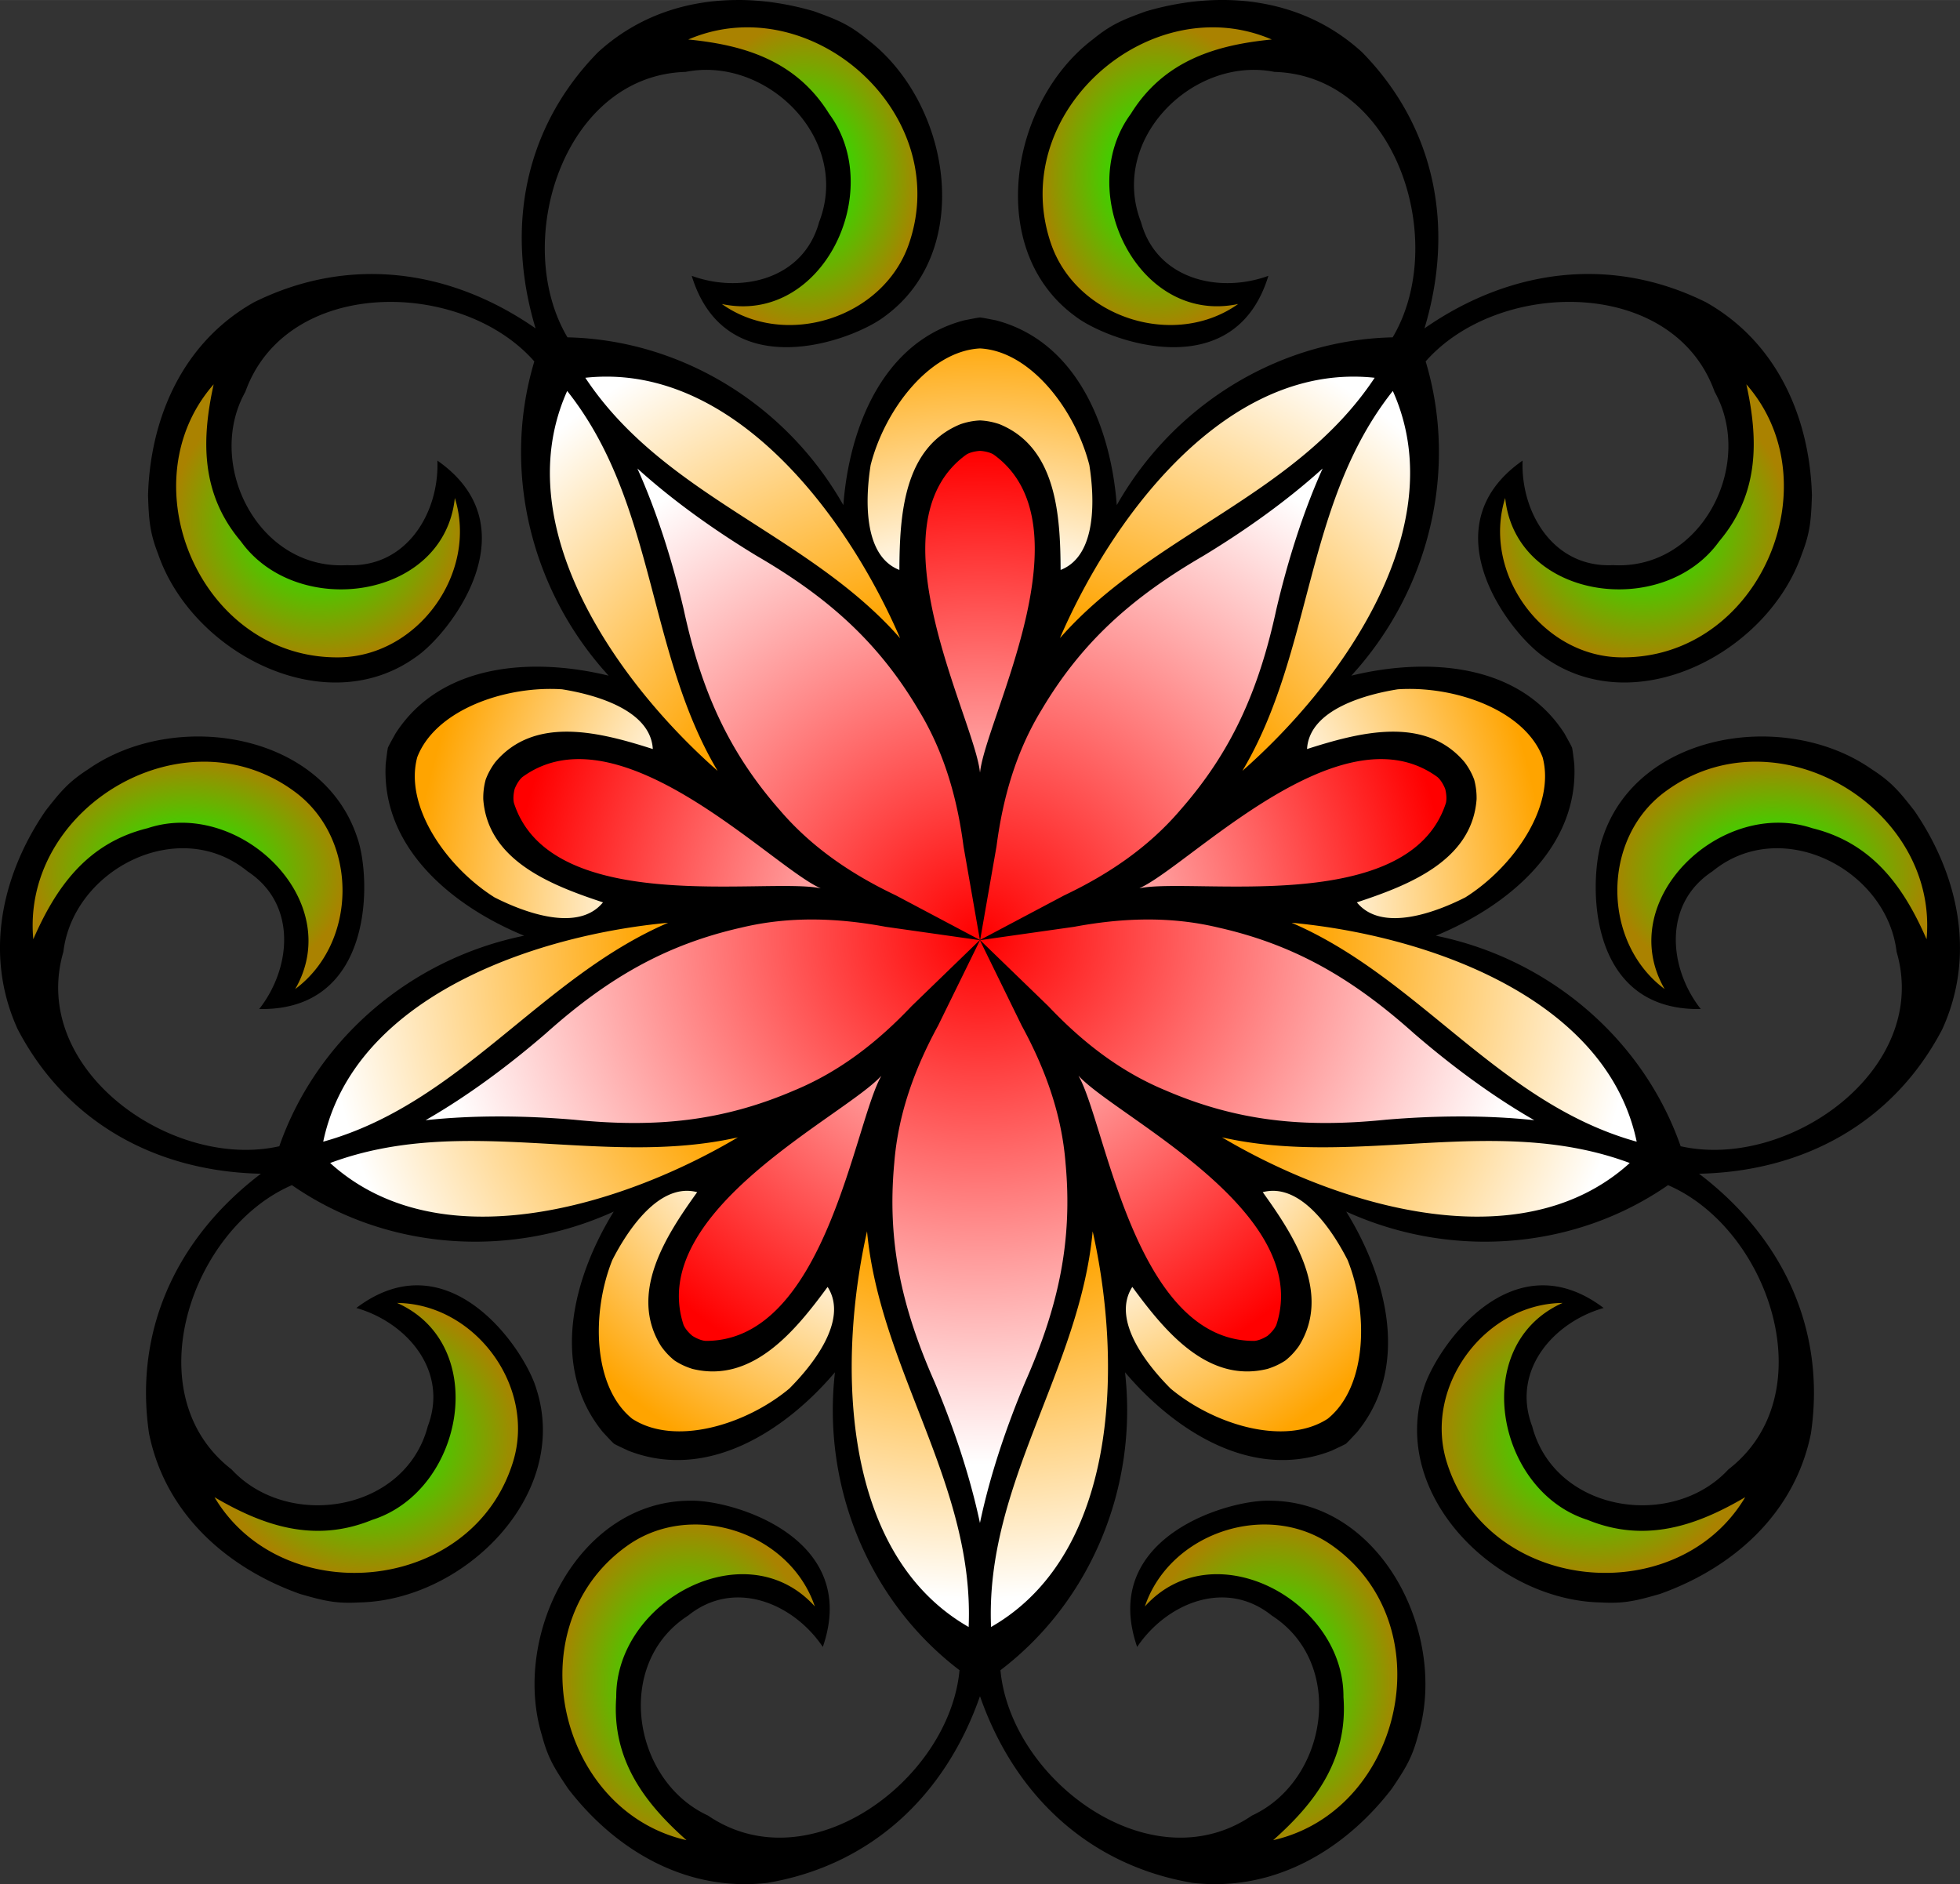<svg xmlns="http://www.w3.org/2000/svg" xmlns:xlink="http://www.w3.org/1999/xlink" height="1137.5pt" width="1183.3pt" viewBox="0 0 1183.346 1137.516"><rect x="0" y="0" width="1183.346" height="1137.516" fill="#333333" stroke="none"/><defs><radialGradient id="o" xlink:href="#a" gradientUnits="userSpaceOnUse" cy="393.68" cx="239.9" gradientTransform="matrix(1 0 0 .958 0 16.366)" r="110.73"/><radialGradient id="h" xlink:href="#a" gradientUnits="userSpaceOnUse" cy="393.72" cx="1239.2" gradientTransform="matrix(1 0 0 .957 0 16.863)" r="110.72"/><radialGradient id="b" gradientUnits="userSpaceOnUse" cy="704.27" cx="739.56" gradientTransform="matrix(1 -.007 .008 1.022 -5.306 -11.573)" r="354.74"><stop stop-color="#fff" offset="0"/><stop stop-color="red" offset="1"/></radialGradient><radialGradient id="d" gradientUnits="userSpaceOnUse" cy="699.6" cx="739.6" gradientTransform="matrix(1 .006 -.006 1.052 4.388 -41.928)" r="429.02"><stop stop-color="#fff" offset="0"/><stop stop-color="#fff" offset=".583"/><stop stop-color="#ffa400" offset="1"/></radialGradient><radialGradient id="e" gradientUnits="userSpaceOnUse" cy="705.13" cx="739.67" gradientTransform="matrix(1 0 0 1.001 0 2.037)" r="498.21"><stop stop-color="#ffa400" offset="0"/><stop stop-color="#ffa400" offset=".5"/><stop stop-color="#fff" offset="1"/></radialGradient><radialGradient id="g" xlink:href="#a" gradientUnits="userSpaceOnUse" cy="132.92" cx="872.74" gradientTransform="matrix(1 0 0 1.297 0 -39.534)" r="89.441"/><radialGradient id="f" xlink:href="#a" gradientUnits="userSpaceOnUse" cy="132.92" cx="606.68" gradientTransform="matrix(1 0 0 1.298 0 -39.595)" r="89.312"/><radialGradient id="c" gradientUnits="userSpaceOnUse" cy="703.99" cx="739.52" gradientTransform="matrix(1 0 0 .951 0 36.486)" r="419.77"><stop stop-color="red" offset="0"/><stop stop-color="#fff" offset="1"/></radialGradient><radialGradient id="n" xlink:href="#a" gradientUnits="userSpaceOnUse" cy="660.02" cx="141.66" gradientTransform="matrix(1 0 0 .736 0 174)" r="120.51"/><radialGradient id="m" xlink:href="#a" gradientUnits="userSpaceOnUse" cy="1085.2" cx="276.91" gradientTransform="matrix(1 0 0 .896 0 113.31)" r="117.88"/><radialGradient id="l" xlink:href="#a" gradientUnits="userSpaceOnUse" cy="1269.4" cx="519.42" gradientTransform="matrix(1 0 0 1.243 0 -308.18)" r="98.562"/><radialGradient id="k" xlink:href="#a" gradientUnits="userSpaceOnUse" cy="1269.4" cx="959.78" gradientTransform="matrix(1 0 0 1.242 0 -307.74)" r="98.576"/><radialGradient id="j" xlink:href="#a" gradientUnits="userSpaceOnUse" cy="1085.1" cx="1202.1" gradientTransform="matrix(1 0 0 .897 0 111.37)" r="117.75"/><radialGradient id="i" xlink:href="#a" gradientUnits="userSpaceOnUse" cy="659.92" cx="1337.5" gradientTransform="matrix(1 0 0 .736 0 174.3)" r="120.63"/><linearGradient id="a"><stop stop-color="#0f0" offset="0"/><stop stop-color="#aa8200" offset="1"/></linearGradient></defs><path d="M739.59 337.63c-6.2-.06-12.13 2.55-16.51 6.89-16.74 13.79-25.28 35.36-26.92 56.59-2.66 33.47 5.37 66.64 15.01 98.43 7.95 26.3 17.81 52.02 24.85 78.59.07 2.28 1.2 5.7 4.13 4.79 3.38-1.04 2.69-5.57 3.84-8.28 9.93-35.33 23.95-69.44 32.25-105.26 5.27-22.02 8.59-44.73 6.82-67.41-1.45-22-10.45-44.34-27.99-58.36-4.26-3.84-9.72-6.09-15.48-5.98zM1044 570.17c-.9-.02-1.7-.02-2.6 0-27.4.56-53.12 12.07-76.6 25.34-31.79 18.11-60.15 41.39-89.92 62.5-4.59 3.31-9.67 6.06-14.14 9.44-2.44 2.68 1.39 5.94 4.28 4.71 18.11-.86 36.36-.28 54.53-.39 38.85.01 78.63.03 115.95-12.21 21.3-6.93 41.9-19.91 52.9-40.04 3.3-6.45 6.9-13.49 5.6-20.99-.7-7.82-6.3-14.45-13.1-18.03-11-6.8-24-10.13-36.9-10.33zm-605.96.07c-1.01 0-2.01.02-3.02.05-14.31-.13-28.61 4.47-40.36 12.57-8.75 6.07-12.55 18.65-7.74 28.35 7.64 20.43 25.5 35.41 45.14 43.85 26.56 11.51 55.79 14.74 84.45 16.14 32.03.85 64.12 0 96.12.95 2.33.44 6.07 1.43 6.81-1.75.66-3.72-3.96-4.75-6.27-6.55-17.76-11.36-34.16-24.67-51.29-36.94-25.09-18.18-51.1-35.73-80.03-47.23-13.99-5.34-28.75-9.46-43.81-9.44zm377.6 241.04c-3.66.51-3 4.85-1.52 7.12 7.36 17.81 12.26 36.43 18.31 54.76 10.51 32.88 21.98 66.02 40.99 95.11 7.67 11.94 17.54 22.39 28.52 31.34 12.97 9.49 29.01 15.59 45.24 14.89 9.89-1 18.36-9 20.14-18.78 2.65-10.49 2.58-21.62.79-32.26-5.4-23.86-20.04-44.56-37.09-61.64-29.34-31.06-65.88-53.74-99.97-79.03-4.75-3.36-9.02-7.33-13.45-11.07-.59-.35-1.28-.49-1.96-.44zm-152.65.48c-.21.01-.42.04-.62.1-5.16 2.97-9.27 7.54-14.19 10.9-31.85 23.46-65.4 44.97-93.92 72.59-17.15 16.78-33.07 36.04-40.75 59.11-4.83 15.19-5.41 32.18.3 47.24 4.16 8.4 13.77 14.2 23.24 12.8 21.74-1 41.49-13.1 55.6-29.16 17.41-19.52 28.72-43.54 38.54-67.55 12.09-30.36 20.3-62.09 31.2-92.83.98-3.61 3.65-6.88 3.7-10.65-.1-1.5-1.62-2.6-3.1-2.55z" transform="scale(.8)" fill="url(#b)"/><path d="M482.16 352.53c-.155.012-.31.037-.467.076-3.398.943-2.314 4.855-1.01 7.063 15.082 35.003 25.981 71.625 34.39 108.72 9.134 38.962 22.82 77.379 45.3 110.75 15.256 22.797 33.22 43.956 54.297 61.58 19.216 15.875 41.027 28.176 63.291 39.205 15.916 8.138 31.538 16.876 47.525 24.869-25.252-3.702-50.498-7.326-75.738-11.102-12.98-1.662-26.064-2.607-39.154-2.526-39.378.27-78.153 10.978-113.78 27.328-31.165 14.294-58.828 35.022-84.578 57.434-28.369 24.792-58.769 47.261-91.17 66.502-2.98 1.986-.442 6.517 2.809 5.452 24.777-2.553 49.731-2.438 74.637-2.092 29.112.582 58.339 5.375 87.646 4.363 39.067-.68 77.975-8.949 113.83-24.508 28.69-11.988 54.64-29.924 76.971-51.477 17.76-17.616 35.832-34.897 53.584-52.514-1.792 3.721-3.462 7.52-5.38 11.16-11.098 23.17-23.214 45.86-33.77 69.297-12.697 29.223-19.388 60.9-20.269 92.721-1.461 34.73 3.403 69.644 14.092 102.71 8.665 28.066 21.884 54.413 31.457 82.115 6.408 17.833 11.935 50.978 16.607 69.342 1.737 3.7 6.482 1.76 9.703 2.244 4.092-.812 3.375-21.042 4.723-24.109 8.495-32.394 20.349-63.914 33.479-94.838 11.765-28.749 21.334-58.647 24.924-89.61 2.706-20.472 2.255-41.223 1.14-61.794-2.354-32.622-11.71-64.56-26.478-93.699-10.813-21.748-21.367-43.63-32.207-65.363 20.227 19.42 40.076 39.23 60.402 58.543 21.882 20.217 47.466 36.378 75.184 47.32 37.988 15.688 79.245 23.524 120.35 22.29 27.327.124 54.379-4.066 81.639-4.356 23.4-.085 46.834-.148 70.03 2.324 3.51.197 4.296-4.832 1.124-6.022-22.213-13.24-43.591-27.878-63.791-44.033-23.678-18.418-45.18-39.615-70.316-56.137-33.246-22.682-71.155-38.296-110.62-46.074-15.977-3.25-32.305-4.663-48.602-4.517-19.721-.001-39.253 2.986-58.67 6.125-17.043 2.688-34.23 4.688-51.264 7.525 23.125-12.353 46.413-24.4 69.602-36.629 28.059-15.329 53.46-35.664 73.723-60.46 24.083-28.35 42.64-61.289 54.539-96.526 9.92-27.94 14.764-57.28 23.19-85.559 6.503-22.99 14.543-45.343 23.878-67.359 1.474-2.411.396-6.12-2.967-5.623-4.879 2.522-8.503 6.999-12.877 10.295-28.207 23.815-59.281 43.914-90.842 62.945-28.683 17.665-55.326 38.952-77.26 64.62-25.883 30.347-46.846 65.594-57.07 104.37-6.467 22.902-8.915 46.647-13.322 69.966-1.638 9.785-3.45 19.55-5.11 29.334-.309-1.68-.604-3.357-.775-5.025-4.302-24.954-8.431-49.91-12.842-74.801-6.246-32.271-18.82-63.276-36.996-90.676-21.108-33.186-49.195-61.706-81.424-84.168-22.321-15.736-46.411-28.586-68.674-44.254a549.3 549.3 0 01-53.688-41.643c-.848-.654-1.88-1.186-2.963-1.1zm257.4 359.89c.05.146.112.288.176.428-.176-.002-.35-.005-.526 0 .117-.143.244-.282.35-.428z" transform="scale(.8)" fill="url(#c)"/><path d="M738.86 260.53c-20.68.76-38.37 14.16-51.84 28.85-16.15 17.91-27.47 40.16-32.93 63.62-1.88 14.37-1.83 29.02-.73 43.46 2.56 14.31 9.44 29.97 23.74 35.8 5.08 0 4.03-6.43 4.54-9.85.68-23.89 1.71-48.48 12.74-70.25 8.66-17.33 26.19-32.27 46.37-31.84 20.42.82 37.34 16.73 45.37 34.48 10.5 22.58 10.6 47.92 12.02 72.17-.41 3.01 2.12 6.76 5.38 4.76 13.41-6.53 20-21.32 22.03-35.41 2.14-15.17 1.69-30.78-1-45.86-7.93-30.74-25.68-59.71-51.82-78.19-9.96-6.77-21.63-11.89-33.87-11.74zM416.42 517.47c-.96-.01-1.93 0-2.9.03-27.23.07-54.7 7.83-77.17 23.37-10.59 8.35-20.65 18.92-24.48 32.16-4.46 21.39 3.26 43.21 14.67 61.15 11.65 18.01 27.03 33.94 45.47 45.01 14.95 7.76 31.07 14.35 48 15.75 11.88 1.12 25.12-.35 34.01-9.16 3.35-1.56 4.98-6.97.23-7.78-23.85-8.68-48.75-16.95-67.46-34.94-14.02-13.45-23.21-34.61-17.34-54.06 6.35-16.99 22.95-28.84 40.44-32.23 14.2-2.79 28.75-1.85 42.79.64 13.07 2.78 26.17 6.13 38.92 10.18 5.13-.24 3.47-6.45 2.53-9.66-4.84-16.17-20.7-25.58-35.47-31.44-13.5-5.05-27.75-8.93-42.24-9.02zm651.08.03c-1.5-.01-3-.01-4.5.03-17.5.16-34.7 5.21-50.5 12.49-13.42 6.35-26.63 17.41-28.45 33.03-.73 3.33 3.09 5.84 5.9 3.86 20.65-6.21 41.75-12.29 63.25-11.78 21.1-.67 43 9.29 53.9 27.83 7 12.34 5 27.73-.5 40.2-9.7 21.2-30.6 34.39-51.3 43.2-10.5 4.73-21.6 8.11-32.1 12.53-3.8 3.15 1.7 6.53 4 8.68 8.6 7.25 20.4 8.39 31.2 7.41 17.2-1.36 33.7-7.9 48.9-15.85 19.2-11.64 35.2-28.48 47-47.59 10.6-17.55 17.5-38.76 12.8-59.31-5.5-16.86-19.8-29.38-34.8-37.94-19.7-10.78-42.3-16.55-64.8-16.79zM961.1 895.98c-.41-.01-.82 0-1.23.01-3.29.41-9.4-.3-9.04 4.53 5.48 9.28 12.4 17.83 17.68 27.32 10.42 17.85 20.01 38.14 18.16 59.24-.48 14.42-7.07 28.42-18.28 37.42-13.88 9.1-32.08 9.3-47.4 4.1-23.07-8.7-39.85-27.7-54.72-46.45-3.87-4.25-6.69-9.64-10.94-13.46-4.65-.03-5.17 6.01-6.77 9.42-4.68 16.42 3.25 33.19 12.21 46.59 10.15 14.9 22.56 28.6 38.49 37.5 19.3 11.4 41.12 19.8 63.73 20.4 16.94.3 36.14-2.8 47.61-16.6 13.9-16.9 19.7-39.3 18.8-61 .8-25.06-5.3-50.8-19.4-71.73-10.1-14.99-22.53-30.42-40.39-36.01-2.77-.78-5.63-1.24-8.51-1.28zm-442.89.06c-16.58.23-29.5 12.48-39.59 24.34-17.24 20.31-27.61 46.31-28.63 72.97-.42 15.05-1.04 30.55 4.02 45.05 5.01 16.5 14.98 33.7 32.16 39.7 14.29 5.9 30.17 5.1 45.16 3 23.5-4.6 46.1-14.9 64.51-30.3 15.24-13.9 28.44-31 34.54-50.87 2.24-9.81 2.97-21.71-3.9-29.89-4.19-2.82-6.49 3.36-8.77 5.8-15.4 20.31-32.52 41.16-56.38 51.56-14.69 5.9-32.3 6.6-46.69-.6-12.26-6.9-19.64-20.6-21.63-34.3-1.91-13.85.15-27.94 5.7-40.81 7.16-17.98 18.2-34.09 29.24-50.09 2.23-5.84-6.35-5.39-9.74-5.56z" transform="scale(.8)" fill="url(#d)"/><path d="M1023.7 281.51c-1.3 0-2.5 0-3.8.01-37.52.23-73.53 15.64-103.18 37.88-37.5 28.24-67.13 65.71-91.08 105.8-10 16.98-19.12 34.52-27.02 52.58-1.15 3.53 3.86 5.37 5.74 2.49 13.58-13.29 27.13-26.81 42.31-38.23 41.73-32.03 88.44-56.9 129.93-89.24 23.6-18.56 45.5-39.84 62.2-64.91 1.9-2.55-.4-6-3.5-5.81-3.8-.46-7.7-.55-11.6-.57zm-568.59.19c-4.65.33-9.62-.61-14.03 1.07-3.63 1.96-.37 5.79 1.25 8.05 24.2 34.82 57.64 61.97 92.64 85.35 39.56 26.95 81.76 50.58 117.54 82.52 7.86 6.85 20.11 19.51 27.57 26.89 2.51 2.62 6.78-.92 4.93-3.95-15.88-36.11-41.19-75.36-65.77-106.24-26.17-32.56-57.81-61.98-96.2-79.39-17.91-7.92-37.18-13.32-56.8-14.22-3.71-.09-7.42-.09-11.13-.08zm595.59 11.18c-.2.01-.3.03-.5.06-3.6 2.06-5.3 6.29-8 9.38-26.3 36.33-40.9 79.39-52.52 122.27-11.61 41.73-20.87 84.1-38.26 123.85-4.48 10.22-9.7 20.19-14.87 30.1-.79 3.5 3.96 4.96 5.97 2.42 13.3-11.76 25.67-24.57 37.69-37.63 31.89-36 59.69-76.73 75.39-122.48 10.8-31.26 14.8-65.49 7.6-98.01-2.2-9.76-5.2-19.43-9.5-28.5-.7-1.07-1.8-1.52-3-1.46zm-623.01.22c-3.78 1.08-3.88 5.92-5.49 8.91-7.09 18.35-10.29 38.07-9.75 57.71.18 34.92 11.9 68.71 27.61 99.52 24.19 46.55 58.35 87.46 97.33 122.36 2.59 2.38 6.54-1.19 4.68-4.07-10.62-19.74-19.76-40.17-26.75-61.49-16.59-49.75-25.93-101.86-44.9-150.9-9.76-24.36-21.79-48.09-38.04-68.81-1.24-1.41-2.53-3.43-4.69-3.23zm540.65 395.95c-3.1.27-3.98 5.02-.89 6.29 16.96 8.02 43.35 22.32 58.85 32.89 51 34.62 94.5 79.56 148.1 110.39 18.7 10.76 38.6 19.5 59.3 25.34 3 .75 5.1-2.75 3.8-5.33-3.4-14.32-8.8-28.11-16-40.95-18.4-32.91-48.6-57.69-81.1-75.89-41.5-22.98-87.6-36.64-134.3-44.19-8.99-1.33-28.02-7.88-37.12-8.54-.22-.03-.44-.03-.64-.01zm-464.69 4.49c-.2-.02-.41-.01-.64.01-43.62 4.56-89.68 15.11-130.27 31.85-34.19 14.32-67.06 33.66-92.22 61.27-19.27 20.48-33.37 46.14-39.05 73.76-.2 3.31 3.81 4.19 6.23 2.93 39.63-11.57 75.12-33.84 107.47-59 38.2-29.24 73.72-62.33 114.94-87.14 10.2-6.43 23.85-11.91 34.42-17.55 2.97-1.33 2.18-5.88-.88-6.13zm50.58 162.77c-12.75 2.05-25.37 4.58-38.14 5.31-31.18 2.04-62.33 1.16-93.52-.73-44.57-2.44-89.75-5.31-133.92 2.99-13.52 2.65-26.93 6.15-39.8 11.08-3.17 1.9-.97 5.73 1.36 7.23 22.44 19.52 50.77 31.56 80.06 36 14.08 2.37 28.38 3.09 42.64 2.41 29.12-.73 57.85-6.93 85.64-15.36 34.08-10.62 66.93-25.28 97.65-43.45 2.31-1.79.91-5.56-1.97-5.48zm370.79 0c-.3-.01-.58.08-.87.1-3.16.86-2.71 5.24.09 6.24 41.81 24.01 87.06 42.78 134.36 52.31 21 4.05 42.4 6.73 63.8 5.65 38-.61 76.5-12.73 105.7-37.68 2.3-1.69 5.7-5.4 2.3-7.84-8.9-3.96-18.5-6.08-27.9-8.61-40-9.62-81.6-8.91-122.4-6.83-39.9 2.06-79.8 5.04-119.75 1.74-11.74-.83-23.61-3.19-35.33-5.08zm-270.7 71.37c-.43-.02-.86.04-1.28.18-2.94 2.52-2.13 7.06-3.32 10.51-8.46 41.16-11.3 83.53-8.33 125.43 3.54 41.7 13.91 84 37.66 119 13.04 19.1 30.16 35.7 50.34 47.1 3.13 1.3 4.94-2.3 4.47-4.9.13-17.5-.5-35.1-3.87-52.4-13.17-73-51.95-138.4-67.72-210.64-2.37-10.6-3.7-21.44-5.17-32.16-.32-1.37-1.51-2.08-2.78-2.12zm170.53 1.66c-.2.01-.41.03-.61.08-3.78 1.5-2.61 6.5-3.5 9.69-5.25 40.53-19.82 79.29-34.56 117.19-17.17 44.7-35.43 89.9-39.92 137.9-.93 11.1-1.75 22.3-.91 33.3.85 3.3 5.06 3 7.04 1 31.73-18.9 54.68-50.1 67.81-84.2 16.27-42.4 20.34-88.4 18.34-133.4a476.109 476.109 0 00-10.55-79.25c-.43-1.36-1.74-2.34-3.14-2.31z" transform="scale(.8)" fill="url(#e)"/><path d="M560.69 17.018c-14.118.088-28.114 3.498-41.174 8.696-3.837 1.904-2.14 7.978 2.005 8.038 24.3 2.826 48.843 7.991 69.587 21.607 14.265 9.077 25.663 22.481 34.368 37.002 9.664 14.713 13.516 32.751 12.444 50.066-1.25 25.838-13.222 51.896-33.367 68.67-13.33 11.154-30.892 17.455-48.335 15.863-3.57.216-7.12-1.155-10.585-.192-3.756 1.558-2.58 6.753.695 8.147 12.81 8.147 27.761 12.856 42.883 13.907 12.267.119 24.718-.393 36.455-4.322 26.567-7.991 50.268-27.066 61.188-52.897 6.836-15.77 9.911-33.105 8.97-50.266-.484-18.927-6.412-37.507-15.44-54.047-21.34-38.275-61.68-65.894-105.53-69.91-4.71-.33-9.44-.42-14.16-.363z" transform="scale(.8)" fill="url(#f)"/><g><path d="M913.7 16.884c-35.939.514-70.791 17.377-95.138 43.534-19.063 20.129-32.154 46.406-34.746 74.148-1.132 14.315-.606 28.883 3.442 42.745 4.632 17.557 14.19 33.886 27.988 45.8 11.972 10.957 26.957 18.442 42.583 22.589 9.878 2.563 20.078 3.708 30.276 3.102 15.288-.67 30.542-5.145 43.61-13.145 2.782-1.408 6.438-4.316 4.12-7.683-2.802-3.2-7.175-.75-10.8-1.134-10.274.437-20.854.185-30.454-3.956-25.46-9.957-43.257-34.146-50.124-60.049-3.158-9.907-3.333-20.356-3.093-30.652-.022-12.006 3.807-24.004 9.187-34.484 8.73-15.498 19.724-30.154 34.564-40.284 18.228-12.849 40.177-19.262 61.894-22.203 4.356-.885 8.985-.726 13.185-2.198 3.485-1.883 2.03-7.232-1.64-7.828-14.235-5.614-29.545-8.501-44.853-8.303z" transform="scale(.8)" fill="url(#g)"/><path d="M1317.4 287.87c-4.347 1.958-2.082 7.015-1.644 10.512 5.177 25.997 6.454 53.92-3.791 78.903-5.78 14.358-15.13 27.05-25.594 38.339-14.968 15.179-36.273 23.698-57.513 25.044-12.088.624-24.196-.24-35.631-3.923-17.515-5.28-33.74-16.052-43.507-31.757-5.743-8.736-8.304-19.028-10.313-29.122-1.194-4.214-7.687-3.036-7.817 1.204-3.503 12.322-3.79 25.342-2.192 37.987 3.701 24.062 16.614 46.283 35.047 62.074 15.044 12.976 34.35 21.13 54.181 22.54 13.756.2 27.684-.66 40.845-4.975 36.178-10.868 65.363-39.856 79.584-74.483 7.377-17.866 11.6-37.217 10.737-56.605-.094-20.601-6.068-41.11-16.549-58.808-3.709-5.78-7.317-11.871-12.365-16.576-1.09-.755-2.257-.408-3.477-.354z" transform="scale(.8)" fill="url(#h)"/><path d="M1324.6 571.16c-29.209-.13-58.355 11.34-79.583 31.406-24.102 23.704-33.231 60.477-25.347 93.071 4.925 20.35 16.039 39.771 32.947 52.446 3.513 2.252 7.833-2.233 5.648-5.728-5.484-11.223-8.847-23.676-7.958-36.245 1.594-26.578 18.41-50.36 40.06-64.935 21.883-14.806 50.37-21.033 75.73-12.726 13.882 3.564 27.704 9.208 39.079 18.312 16.405 12.665 28.957 29.702 38.04 48.217 2.826 5.074 4.748 10.74 8.08 15.46 2.778 2.918 7.543-.46 6.66-4.16 1.024-18.478-1.764-37.265-9.405-54.2-12.211-28.515-35.395-51.663-62.714-65.96-18.837-9.753-39.994-15.12-61.237-14.96z" transform="scale(.8)" fill="url(#i)"/><path d="M1175.1 979.63c-29.459 1.75-56.74 19.058-73.089 43.285-16.046 23.242-22.311 53.75-13.764 80.992 8.296 27.432 26.741 51.707 51.277 66.615 29.043 18.022 64.991 24.258 98.477 17.607 31.137-5.538 59.966-23.467 78.044-49.51 1.749-2.915 5.544-6.35 3.028-9.92-3.269-3.442-7.405.215-10.574 1.761-18.354 9.837-37.869 18.583-58.566 20.311-14.769 1.335-30.123.122-44.255-5.091-12.2-4.066-24.273-9.19-33.984-17.94-17.948-15.623-29.123-38.425-31.915-61.93-.248-11.394-1.177-23.141 2.395-34.163 4.776-18.246 17.608-33.958 34.252-42.722 2.933-1.3 7.302-3.839 5.138-7.618-1.346-2.29-4.176-2.026-6.464-1.678z" transform="scale(.8)" fill="url(#j)"/><path d="M954.17 1146.9c-33.271-.183-66.569 16.888-84.437 45.197-3.273 5.589-6.683 11.314-8.49 17.553-.604 4.152 5.09 6.195 7.655 3.116 8.986-9.11 20.301-15.942 32.781-18.971 9.063-2.283 18.147-1.943 27.508-1.317 30.912 4.617 59.061 24.823 72.78 53.02 6.393 12.89 8.842 27.398 8.37 41.705.573 18.035-3.74 36.157-12.492 51.944-8.832 16.285-21.445 29.555-34.508 42.463-2.241 2.292-5.918 5.268-3.554 8.772 3.163 3.267 7.64.132 11.25-.535 34.282-10.59 62.058-37.898 75.847-70.713 15.554-35.913 15.814-78.922-2.461-113.9-14.072-26.537-38.385-48.781-68.017-55.997-7.272-1.74-14.767-2.393-22.233-2.332z" transform="scale(.8)" fill="url(#k)"/><path d="M524.41 1147c-11.298-.21-22.597 1.667-33.096 5.893-19.548 7.222-35.521 21.808-47.89 38.251-18.685 25.896-25.635 59.191-21.347 90.626 4.853 38.485 26.311 75.4 59.663 95.903 10.501 6.468 21.981 11.535 34.035 14.23 4.057.4 5.917-5.142 2.835-7.577-8.547-8.557-17.524-16.772-24.853-26.458-13.103-16.534-22.579-36.697-24.49-57.703-.537-10.81-.749-22.145.83-33.122 6.135-33.806 33.535-61.403 65.922-71.356 8.169-2.699 16.741-4.031 25.347-3.59 14.943-.676 29.696 5.054 41.494 13.988 3.736 2.35 6.168 6.709 10.452 8.078 4 .616 5.91-4.348 3.789-7.296-4.69-9.958-9.814-19.993-17.834-27.727-8.316-9.12-18.335-16.6-29.492-21.89-14.087-6.723-29.676-10.83-45.364-10.25z" transform="scale(.8)" fill="url(#l)"/><path d="M299.26 979.83c-3.475 2.007-2.043 6.977 1.514 7.96 11.367 5.825 21.262 14.307 27.981 25.15 12.47 19.842 14.074 45.532 7.646 68.068-5.451 20.08-17.431 38.668-34.223 50.943-11.5 8.363-25.554 13.208-39.344 16.75-12.76 3.196-26.224 3.224-39.1 1.45-20.528-3.349-39.81-11.99-57.561-22.162-2.716-2.293-7.569-.415-7.118 3.389 1.464 4.846 5.457 8.52 8.255 12.656 14.53 19.339 35.91 32.782 58.68 40.332 20.946 6.52 43.396 8.154 65.026 4.364 34.642-5.616 67.447-25.267 86.337-55.194 13.382-20.982 20.786-46.768 15.959-71.584-6.689-37.81-36.484-71.173-74.18-79.95-6.246-1.361-12.712-2.764-19.091-2.33l-.465.094-.317.064z" transform="scale(.8)" fill="url(#m)"/><path d="M151.41 571.33c-18.793-.142-37.294 5.138-54.277 12.904-35.781 17.079-64.855 49.923-73.412 89.094-2.695 11.59-3.039 23.677-2.086 35.452.754 4.016 6.894 3.656 7.755-.183 10.357-23.618 24.266-46.33 45.04-62.22 14.022-10.881 31.242-16.564 48.457-20.341 9.837-1.78 19.83-1.845 29.913.144 29.114 5.835 55.677 25.3 68.716 52.159 5.254 10.69 7.971 22.62 7.173 34.546-.002 10.128-3.01 19.963-7.52 28.948-2.181 2.98.32 7.728 4.136 6.817 4.746-2.287 8.199-6.638 11.946-10.253 14.994-16.197 23.492-37.975 24.727-59.908.842-14.191-.92-28.562-5.974-41.891-7.104-19.788-21.356-36.667-39.287-47.549-18.758-11.603-40.772-18.352-62.919-17.729l-2.39.012z" transform="scale(.8)" fill="url(#n)"/><path d="M160.14 287.55c-4.042.987-5.733 5.463-8.32 8.325-14.934 20.48-22.82 45.845-22.648 71.16.16 36.965 15.8 73.72 42.466 99.346 25.473 24.622 62.423 37.652 97.655 32.19 24.367-3.982 46.535-18.462 61.171-38.172 12.387-16.81 20.338-37.354 20.147-58.403.185-8.716-.684-17.597-3.479-25.874-1.83-3.618-7.579-2.154-7.81 1.777-2.013 11.725-6.3 23.329-13.69 32.624-14.04 18.172-36.765 28.053-59.26 29.976-13.147.951-26.527.05-39.08-4.197-15.41-4.83-29.58-13.859-39.717-26.523-13.16-15.194-23.253-33.508-26.312-53.558-3.381-20.77-1.23-41.984 2.967-62.26.948-2.994-.525-6.548-4.09-6.412z" transform="scale(.8)" fill="url(#o)"/></g><path d="M445.28 0c-29.94.03-59.86 9.196-84.33 31.627-44.45 45.405-55.9 105.94-37.59 166.62-52.05-36.16-113.16-43.99-170.08-15.74-28.895 16.34-46.856 41.963-56.139 70.434-4.863 14.913-7.345 30.61-7.769 46.16.509 14.981 1.053 22.415 6.12 35.455 20.62 59.743 100.87 101.36 155.46 62.181 20.237-13.589 71.026-78.226 13.129-118.66 1.168 31.45-18.645 64.864-54.602 63.105-53.586 3.086-85.821-60.996-61.355-104.65 24.934-69.652 130.5-68.364 174.47-18.34-19.762 65.674-2.26 138.29 44.877 189.72-45.362-11.06-101.21-7.907-128.7 34.946-2.451 4.44-3.77 6.754-4.572 8.534-.397 1.913-.69 4.559-1.317 9.591-2.951 50.826 40.378 86.203 83.578 103.92-68.37 13.89-125.21 62.36-147.83 127.11-64.97 14.63-151.13-46.39-130.36-117.39 5.86-49.7 69.61-82.59 111.14-48.6 30.123 19.712 26.51 58.388 7.08 83.145 70.606 1.318 67.51-80.826 59.126-103.71-21.134-63.784-110.52-77.28-162.32-41.069-11.765 7.572-16.573 13.265-25.79 25.088-8.799 12.83-16.017 26.986-20.849 41.91-9.225 28.49-9.754 59.777 4.017 89.98 29.448 56.304 83.49 85.9 146.85 87.234-50.478 38.325-76.804 94.034-67.533 156.89 6.612 32.53 25.431 57.531 49.641 75.158 12.681 9.234 26.841 16.444 41.5 21.652 14.406 4.146 21.643 5.926 35.611 5.136 63.191-1.15 127.57-64.608 107.18-128.63-6.67-23.445-52.448-91.722-108.8-49.153 30.272 8.607 55.926 37.777 43.142 71.43-13.624 51.917-84.53 62.771-118.48 26.014-58.538-45.238-24.69-145.24 36.47-171.6 56.354 39.09 130.83 44.886 194.3 15.948-24.537 39.724-38.794 93.814-6.532 133.2 3.465 3.703 5.257 5.67 6.703 6.984 1.696.969 4.122 2.066 8.714 4.217 47.427 18.512 94.463-11.764 124.66-47.375-7.907 69.31 20.619 138.35 75.209 179.87-6.164 66.311-90.815 129.4-151.93 87.711-45.45-20.933-57.038-91.723-11.872-120.72 28.055-22.558 63.725-7.17 81.266 18.96 23.073-66.745-56.01-89.184-80.367-88.284-67.193.39-107.65 81.228-89.217 141.68 3.565 13.53 7.494 19.862 15.889 32.281 9.483 12.332 20.716 23.571 33.416 32.778 24.245 17.577 53.838 27.75 86.819 23.984 62.648-10.608 107.49-52.858 128.35-112.71 20.85 59.851 65.697 102.1 128.35 112.71 32.98 3.765 62.574-6.406 86.819-23.984 12.7-9.206 23.934-20.446 33.417-32.778 8.395-12.42 12.324-18.753 15.889-32.28 18.434-60.455-22.025-141.29-89.217-141.68-24.36-.901-103.44 21.538-80.367 88.282 17.54-26.13 53.209-41.517 81.264-18.959 45.166 29 33.578 99.791-11.872 120.72-61.113 41.694-145.76-21.4-151.93-87.71 54.59-41.518 83.117-110.56 75.21-179.87 30.199 35.61 77.234 65.886 124.66 47.374 4.593-2.15 7.019-3.248 8.715-4.217 1.445-1.314 3.238-3.281 6.703-6.984 32.262-39.385 18.004-93.474-6.533-133.2 63.474 28.937 137.95 23.141 194.3-15.948 61.161 26.354 95.007 126.36 36.47 171.6-33.954 36.757-104.86 25.903-118.48-26.014-12.785-33.653 12.871-62.822 43.143-71.43-56.347-42.568-102.12 25.708-108.8 49.153-20.393 64.024 43.986 127.48 107.18 128.63 13.968.79 21.205-.99 35.611-5.136 14.658-5.208 28.82-12.418 41.5-21.652 24.21-17.627 43.028-42.628 49.64-75.158 9.27-62.86-17.055-118.57-67.534-156.89 63.366-1.335 117.41-30.93 146.85-87.234 13.772-30.203 13.242-61.49 4.017-89.98-4.83-14.925-12.049-29.08-20.847-41.91-9.217-11.822-14.028-17.516-25.792-25.088-51.798-36.213-141.18-22.715-162.32 41.07-8.383 22.887-11.48 105.03 59.127 103.71-19.43-24.758-23.042-63.435 7.082-83.146 41.538-33.994 105.28-1.099 111.15 48.595 20.769 71.006-65.395 132.02-130.37 117.39-22.615-64.748-79.46-113.21-147.82-127.11 43.2-17.716 86.527-53.093 83.577-103.92-.627-5.032-.92-7.678-1.318-9.59-.803-1.781-2.12-4.095-4.571-8.535-27.488-42.853-83.334-46.007-128.7-34.947 47.136-51.425 64.637-124.04 44.875-189.72 43.964-50.024 149.53-51.312 174.47 18.341 24.466 43.65-7.769 107.73-61.355 104.65-35.956 1.759-55.768-31.654-54.6-63.105-57.897 40.435-7.108 105.07 13.128 118.66 54.589 39.18 134.83-2.438 155.45-62.18 5.067-13.042 5.612-20.475 6.12-35.457-.424-15.55-2.905-31.246-7.767-46.159-9.284-28.47-27.246-54.094-56.141-70.434-56.85-28.26-117.97-20.44-170.01 15.73 18.31-60.68 6.86-121.22-37.59-166.62-24.47-22.434-54.39-31.599-84.34-31.63-15.68-.017-31.38 2.474-46.3 6.877-14.09 5.113-20.99 7.927-31.83 16.776-50.447 38.073-65.231 127.25-11.1 167.06 19.177 15.046 96.344 43.376 116.91-24.183-29.55 10.83-67.451 2.312-76.89-32.428-19.493-50.01 31.49-100.47 80.565-90.69 73.949 2.19 105.35 102.99 71.358 160.26-68.568 1.5-132.22 40.587-166.57 101.31-3.5-46.56-23.758-98.7-73.008-111.6-4.98-.958-7.587-1.497-9.528-1.71-1.942.213-4.549.752-9.529 1.71-49.25 12.9-69.507 65.04-73.006 111.6-34.343-60.72-98-99.805-166.57-101.31-33.99-57.27-2.59-158.07 71.358-160.26 49.074-9.78 100.06 40.68 80.564 90.69-9.438 34.74-47.339 43.258-76.889 32.428 20.565 67.559 97.732 39.229 116.91 24.183 54.131-39.81 39.347-128.99-11.1-167.06-10.82-8.85-17.72-11.663-31.82-16.776-14.92-4.403-30.61-6.893-46.3-6.877zm5.25 16.481c62.975-.47 121.23 64.021 98.211 130.8-15.525 44.88-74.681 63.45-112.93 36.24 60.511 12.9 99.379-67.89 64.833-114.75-20.191-32.656-52.251-41.7-85.094-44.94 11.499-4.94 23.322-7.258 34.984-7.345zm282.29 0c11.662.087 23.485 2.405 34.984 7.345-32.843 3.24-64.903 12.284-85.094 44.94-34.546 46.86 4.323 127.65 64.834 114.75-38.253 27.21-97.411 8.64-112.94-36.24-23.02-66.768 35.24-131.26 98.22-130.79zm-141.15 193.86c30.667 1.6 57.65 37.3 66.033 70.477 2.923 18.442 5.186 54.498-17.366 63.258-.176-32.28-2.206-73.864-36.902-87.994-4.053-1.393-7.978-2.098-11.766-2.269-3.788.17-7.713.876-11.766 2.27-34.696 14.13-36.724 55.713-36.9 87.993-22.552-8.76-20.29-44.816-17.367-63.258 8.383-33.176 35.366-68.877 66.033-70.477zm-225.99 17.03c82.449-.35 146.85 86.266 177.76 157.92-55.395-63.12-142.45-85.438-190.06-157.23 4.14-.45 8.239-.677 12.294-.694zm451.98 0c4.055.017 8.153.244 12.294.694-47.603 71.79-134.66 94.108-190.06 157.23 30.911-71.656 95.315-158.27 177.76-157.92zm-688.67 4.648c-7.068 32.237-8.374 65.524 16.444 94.817 33.891 47.336 122.74 35.334 129.17-26.202 14.057 44.79-21.883 95.313-69.364 96.21-70.621 1.26-113.95-74.076-94.045-133.82 3.687-11.065 9.545-21.594 17.797-31.004zm925.37 0a89.932 89.932 0 0117.797 31.003c19.908 59.747-23.425 135.08-94.045 133.82-47.481-.896-83.421-51.42-69.364-96.209 6.43 61.536 95.276 73.537 129.17 26.202 24.818-29.294 23.513-62.58 16.445-94.817zm-711.92 4.002c53.566 67.458 47.889 157.15 90.802 229.34-58.597-51.54-121.07-139.56-95.261-217.86a118.243 118.243 0 014.46-11.478zm498.47 0a118.335 118.335 0 014.458 11.478c25.81 78.306-36.663 166.32-95.26 217.86 42.914-72.189 37.236-161.88 90.803-229.34zm-249.23 36.167c3.248.206 6.333 1.043 8.238 2.227 58.904 42.516-5.135 160-8.238 192.11-3.103-32.111-67.142-149.59-8.237-192.11 1.904-1.184 4.99-2.02 8.237-2.227zM384.83 282.84c22.336 20.204 47.596 37.93 72.197 52.836 43.314 25.183 73.354 52.242 97.309 92.55 15.689 25.574 23.606 53.664 27.395 82.753l9.87 56.416-.04.027-50.603-26.82c-26.494-12.592-50.763-28.801-70.237-51.626-30.933-35.24-47.385-72.171-57.95-121.15-6.574-28.003-15.628-57.503-27.941-84.99zm413.71 0c-12.313 27.486-21.366 56.986-27.941 84.99-10.566 48.975-27.017 85.907-57.95 121.15-19.474 22.823-43.744 39.033-70.238 51.626l-50.603 26.82-.04-.028 9.87-56.416c3.79-29.089 11.706-57.179 27.395-82.753 23.955-40.308 53.996-67.367 97.309-92.55 24.6-14.906 49.86-32.632 72.197-52.836zM332.85 415.91c2.188.011 4.354.087 6.488.23 18.442 2.919 53.433 11.909 54.795 36.064-30.755-9.808-70.931-20.728-95.091 7.903-2.578 3.424-4.46 6.94-5.793 10.489-1.008 3.655-1.55 7.605-1.478 11.89 2.717 37.365 41.637 52.144 72.283 62.287-15.3 18.74-48.892 5.447-65.528-3.031-28.962-18.225-54.577-54.92-46.622-84.58 10.311-26.88 48.126-41.417 80.945-41.252zm517.56 0c32.82-.166 70.633 14.372 80.944 41.252 7.955 29.661-17.66 66.355-46.622 84.58-16.636 8.479-50.228 21.773-65.528 3.031 30.646-10.143 69.567-24.922 72.284-62.286.072-4.285-.47-8.235-1.478-11.89-1.333-3.55-3.217-7.066-5.794-10.49-24.16-28.63-64.336-17.71-95.09-7.903 1.361-24.155 36.352-33.145 54.794-36.064 2.134-.142 4.301-.218 6.49-.23zm-502.32 42.381c55.7-1.123 122.96 67.373 147.46 78.034-31.499-6.971-163.02 17.63-185.25-51.53-.537-2.177-.38-5.37.428-8.522 1.2-3.025 2.948-5.701 4.663-7.147 10.078-7.37 21.14-10.603 32.702-10.836zm487.08 0c11.56.233 22.622 3.465 32.7 10.836 1.714 1.446 3.463 4.122 4.663 7.147.807 3.153.965 6.345.428 8.522-22.232 69.16-153.75 44.558-185.25 51.53 24.496-10.662 91.76-79.158 147.46-78.034zm-710.62 1.563c18.607.274 37.371 6.025 54.112 18.652 37.886 28.634 37.265 90.634-.434 118.61 30.968-53.563-33.857-115.49-89.098-97.12-37.296 9.111-55.804 36.808-69.034 67.042-1.146-12.463.304-24.424 3.825-35.542 13.368-42.214 56.56-72.287 100.63-71.638zm934.16 0c44.07-.65 87.263 29.423 100.63 71.638 3.52 11.118 4.97 23.079 3.825 35.542-13.231-30.235-31.74-57.931-69.036-67.042-55.242-18.374-120.07 43.557-89.098 97.12-37.699-27.973-38.319-89.973-.433-118.61 16.741-12.626 35.504-18.377 54.111-18.652zM491.3 555.118c14.541.083 29.04 1.716 43.458 4.409l56.702 8.048.017.046-41.144 39.839c-20.164 21.306-43.08 39.379-70.805 50.847-43.073 18.53-83.282 22.762-133.13 17.677-28.664-2.401-59.518-2.906-89.464.31 26.118-15 50.781-33.544 72.56-52.335 37.334-33.412 72.352-53.622 118.09-63.948 14.584-3.51 29.17-4.976 43.71-4.893zm200.67 0c14.541-.084 29.124 1.382 43.709 4.892 45.738 10.327 80.756 30.537 118.09 63.948 21.779 18.79 46.443 37.336 72.561 52.336-29.946-3.217-60.8-2.712-89.464-.311-49.843 5.086-90.052.853-133.12-17.677-27.725-11.468-50.641-29.541-70.805-50.847l-41.145-39.84.016-.046 56.703-8.047c14.418-2.692 28.918-4.326 43.459-4.41zm-288.57 1.971c-77.149 33.18-125.28 109.08-208.26 132.17a118.316 118.316 0 013.14-11.906c25.147-78.522 127.42-113.01 205.12-120.26zm376.48 0c77.701 7.256 179.98 41.742 205.13 120.26a118.273 118.273 0 013.14 11.906c-83.05-23.08-131.18-98.98-208.33-132.16zm-188.26 10.628h.05l25.175 51.441c14.032 25.761 24.139 53.14 26.478 83.052 4.313 46.691-4.087 86.24-24.327 132.07-11.141 26.52-21.157 55.706-27.352 85.18-6.26-29.46-16.28-58.65-27.42-85.16-20.24-45.84-28.64-85.39-24.32-132.08 2.34-29.912 12.444-57.29 26.477-83.052zm-59.356 81.558c-16.364 27.803-33.608 160.49-106.25 160.26-2.236-.161-5.225-1.298-7.973-3.04-2.507-2.076-4.51-4.567-5.355-6.644-22.665-69.019 98.196-126.42 119.58-150.58zm118.76 0c21.385 24.154 142.25 81.557 119.58 150.58-.845 2.077-2.85 4.568-5.356 6.644-2.749 1.743-5.736 2.88-7.972 3.04-72.645.228-89.891-132.46-106.25-160.26zm-205.52 37.37c-67.126 39.802-170.14 72.018-236.64 23.273a118.255 118.255 0 01-9.54-7.787c80.71-30.099 164.26 3.019 246.18-15.486zm292.28 0c81.917 18.505 165.47-14.613 246.18 15.486a118.332 118.332 0 01-9.537 7.788c-66.497 48.745-169.51 16.528-236.64-23.273zm-323.33 32.277a24.154 24.154 0 016.467.81c-18.83 26.219-41.633 61.053-21.869 92.878 2.46 3.51 5.222 6.387 8.186 8.751 3.165 2.089 6.754 3.825 10.852 5.08 36.375 8.962 62.46-23.487 81.575-49.498 13.096 20.343-9.928 48.183-23.133 61.384-26.283 21.913-69.096 34.935-94.847 18.203-23.87-19.32-24.714-64.062-11.995-95.83 7.68-15.078 24.303-41.54 44.764-41.778zm354.39 0c20.461.238 37.084 26.7 44.764 41.778 12.719 31.768 11.873 76.51-11.997 95.83-25.751 16.732-68.564 3.71-94.847-18.203-13.204-13.202-36.229-41.042-23.133-61.384 19.116 26.011 45.2 58.461 81.575 49.498 4.098-1.255 7.689-2.99 10.853-5.08 2.964-2.363 5.724-5.242 8.184-8.75 19.764-31.826-3.036-66.66-21.867-92.879a24.154 24.154 0 016.468-.81zm-245.37 24.42c7.715 83.626 65.029 152.85 61.344 238.91a118.3 118.3 0 01-10.353-6.665c-66.91-48.17-68.1-156.1-50.99-232.24zm136.22 0c17.111 76.14 15.919 184.07-50.989 232.25-3.29 2.37-6.74 4.597-10.355 6.666-3.685-86.06 53.629-155.29 61.344-238.91zm-419.94 43.278c46.941.472 83.886 50.266 70.066 95.7-20.623 67.554-105.66 85.486-156.33 48.09-9.384-6.926-17.587-15.75-23.986-26.507 28.475 16.684 59.729 28.212 95.258 13.661 55.492-17.605 71.534-105.81 14.997-130.94zm703.66 0c-56.537 25.131-40.495 113.34 14.997 130.94 35.529 14.551 66.781 3.023 95.256-13.66-6.4 10.755-14.602 19.58-23.986 26.505-50.671 37.397-135.71 19.465-156.33-48.089-13.82-45.434 23.124-95.229 70.066-95.7zm-523.75 133.76c31.02-.012 62.013 18.883 72.294 49.475-41.372-46.004-120.3-3.489-119.9 54.727-2.86 38.286 17.762 64.447 42.428 86.373a89.928 89.928 0 01-32.622-14.622c-51.225-36.635-60.448-123.05-2.573-163.54 12.169-8.494 26.274-12.406 40.373-12.41zm343.84 0c14.1.008 28.206 3.917 40.375 12.411 57.875 40.49 48.65 126.91-2.575 163.54a89.918 89.918 0 01-32.62 14.622c24.666-21.926 45.288-48.087 42.428-86.373.404-58.216-78.528-100.73-119.9-54.727 10.281-30.592 41.272-49.487 72.292-49.475z"/></svg>